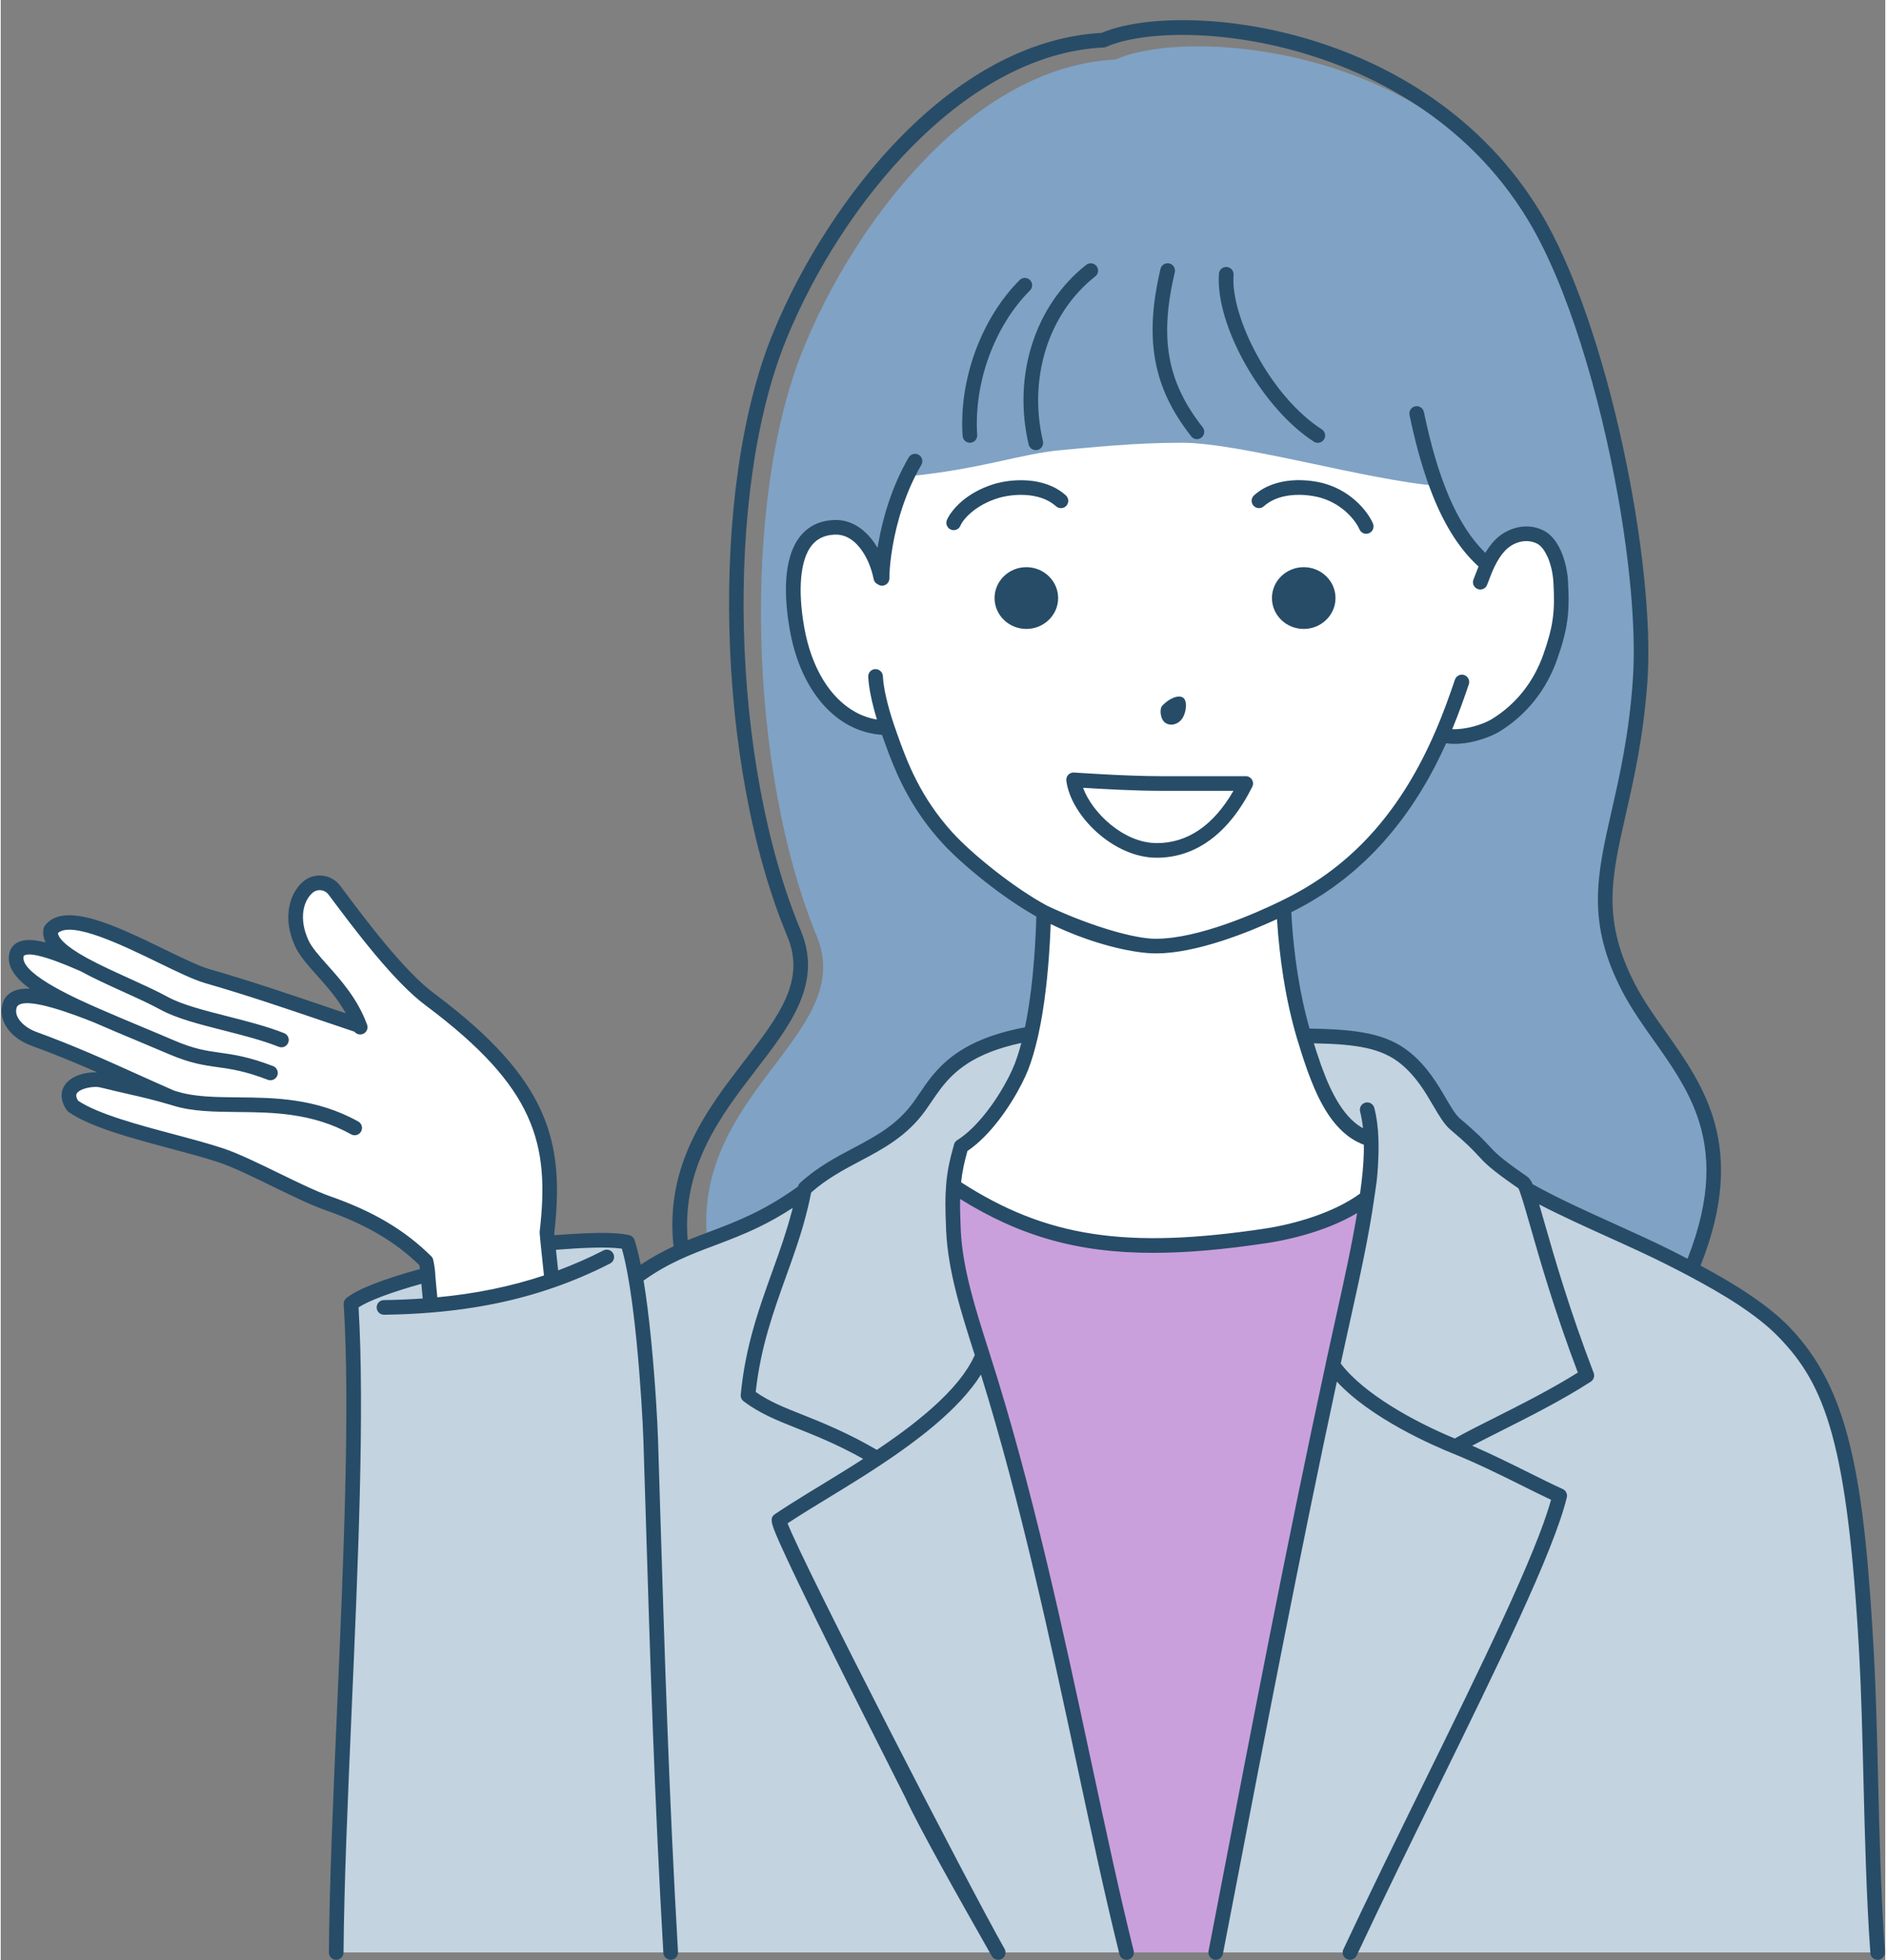 <?xml version="1.0" encoding="UTF-8" standalone="no"?><svg xmlns="http://www.w3.org/2000/svg" xmlns:xlink="http://www.w3.org/1999/xlink" fill="#000000" height="535" preserveAspectRatio="xMidYMid meet" version="1" viewBox="-0.2 -5.5 514.6 535.0" width="515" zoomAndPan="magnify"><rect x="-0.2" y="-5.5" width="514.6" height="535.0" fill="#808080" stroke="none"/><g id="change1_1"><path d="m461.61 340.96c-.05.13-.1.27-.16.4-1.72-.93-5.27-3.11-7.3-4.22-.3-.16-.6-.31-.91-.45-11.69-5.96-26.08-11.73-36.87-17.9 0-.01-.01-.01-.01-.01-.15-.09-.29-.17-.43-.25h-.01c-.22-.65-.42-1.07-.62-1.37-.34-.52-.66-.63-.94-.83-11.74-8.26-6.84-6.33-17.29-15.25-3.46-2.94-5.91-11.62-13.06-17.6-3.18-2.65-6.83-4.16-11.58-5.01-.12-.02-.24-.04-.36-.07-4.06-.68-8.9-.92-14.92-.97-.02-.06-.03-.11-.05-.17-1.48-5.1-2.61-10.41-3.4-15.48 0-.02-.02-.04-.02-.07-.41-2.59-.75-5.13-1.01-7.56-.04-.4-.09-.81-.13-1.21-.08-.8-.16-1.59-.22-2.35-.05-.39-.08-.77-.11-1.15-.18-2.25-.31-4.35-.39-6.25v-.06c1.26-.63 2.36-1.19 3.29-1.7 21.11-11.3 32.16-29.9 38.44-44.65 4.32 1.48 11.19-.69 14.01-2.41 6.93-4.26 11.89-10.69 14.58-18.46.05-.15.11-.31.16-.46 2.54-7.46 3.07-11.76 2.58-19.8-.31-4.92-2.24-10.22-5.35-11.81-3.86-1.96-8.21-.44-10.71 2.28-1.05 1.13-2.75 3-3.83 4.62-4.45-3.95-8.89-10.08-12.77-20.62-18.33-1.49-32.72-7.44-43-8.58-9.28-1.03-8.74-2.91-24.16-2.94-12.85-.02-24.22 1.27-31.88 1.96-10.89.98-21.19 5.15-40.78 7.05-4.19 8.9-11.49 22.86-11.95 28.76-2.4-6.94-4-13-7.21-15.15-9.88-6.6-11.8 15.87-9.83 27.16 2.12 12.26 7.91 20.81 15.3 24.49 1.15.58 2.34 1.03 3.56 1.36 1.6.44 3.26.67 4.95.67 2.73 7.85 6.14 18.61 15.8 29.41 5.51 6.16 16.72 15.23 25.48 20.01-.05 2.26-.17 5.89-.45 10.2-.04.52-.08 1.04-.12 1.54-.03.3-.05.6-.06.89-.1 1.17-.2 2.27-.28 3.28-.07.75-.14 1.45-.2 2.09-.02.24-.05.47-.07.7-.05.49-.09.93-.14 1.32-.47 4.16-1.12 8.46-2.01 12.49-1.5.26-2.92.56-4.25.87-17.28 4.12-20.92 12.57-25.2 18.59-8.11 11.4-19.89 12.48-30.16 21.92-.11.62-.21.25-.33.86-13.05 9.66-22.49 11.53-32.32 15.94-.09-.64-.16-1.28-.22-1.91-3.93-40.6 40.9-56.44 29.96-83.02-18.66-45.32-20.52-118.52-3.86-159.94 14-34.82 46.37-77.52 85.42-79.38 19.3-8.75 86.29-4.43 116.24 45.61 17.68 29.54 29.21 94.54 27 126-2.9 41.21-17.41 54.07-3 82 10.26 19.88 33.6 36.13 17.16 76.6z" fill="#80a2c5"/></g><g id="change2_1"><path d="m365.28 359.28c-.57 2.6-1.14 5.2-1.72 7.83h.01c-11.66 53.83-22.77 112.43-32 160.31h-24.35c-11.3-45.45-21.66-107.95-39.3-162.94-3.55-11.15-7.46-23.04-7.96-34.17-.25-5.79-.28-8.75-.02-12.1.04-.48.08-.94.13-1.39-.04.45-.08.91-.12 1.39 25.55 16.82 48.53 19.11 85.26 13.61 8.14-1.2 19.95-4.44 27.65-10.45-1.67 11.84-4.8 25.24-7.58 37.9z" fill="#c9a0dc"/></g><g id="change3_1"><path d="m91.41 527.43c.38-49.27 6.9-132 4.04-177.07 3.83-3.07 14.24-6.19 21-8 .16 2.35.56 5.84.73 8.41 10.76-.88 21.86-2.84 33.11-6.76-.37-3.48-.81-7.52-1.08-10.21 9.25-.74 17.29-1.21 21.74-.23.66 1.98 1.26 4.5 1.81 7.38.14.71.27 1.44.4 2.19.61-.45 1.21-.88 1.81-1.28 3.72-2.58 7.24-4.42 10.7-5.95 2.34-1.04 4.66-1.94 7.02-2.82 7.85-2.98 16.03-5.85 26.43-13.43.12-.62.23-.24.34-.87 10.63-9.62 22.82-10.72 31.22-22.34 4.77-6.61 8.77-16.09 30.48-19.83-.08.36-.17.71-.24 1.07-.02.06-.03.11-.04.16-.25 1.07-.53 2.12-.81 3.14-.29 1.02-.6 2-.92 2.95-.11.32-.22.63-.33.94-.12.31-.23.61-.35.91-.29.74-.65 1.56-1.07 2.44-1.84 3.85-4.83 8.77-8.39 12.92-.32.37-.63.72-.95 1.07-.21.23-.43.46-.65.69-.21.22-.42.44-.64.65-.11.11-.21.21-.32.31-.66.65-1.34 1.26-2.03 1.82-.78.64-1.57 1.21-2.37 1.71h-.01c-.35 1.22-.65 2.34-.91 3.43-.03.11-.05.22-.08.33-.25 1.08-.47 2.12-.64 3.18-.14.81-.25 1.63-.34 2.48-.05.45-.09.91-.13 1.39-.26 3.35-.23 6.31.02 12.1.5 11.13 4.41 23.02 7.96 34.17 17.64 54.99 28 117.49 39.3 162.94h-215.81zm420.91 0c-1.9-26.61-1.74-58.11-3.02-81.34-2.65-48.13-6.5-71.44-22.54-88-6.02-6.22-15.11-11.83-25.33-17.22-1.91-1.02-3.86-2.02-5.84-3.02-12.34-6.22-27.72-12.25-39.09-18.73h-.01c-.62-1.82-1.16-1.92-1.61-2.24-12.15-8.42-7.08-6.45-17.9-15.54-3.58-3-6.12-11.84-13.52-17.94-6.14-5.05-14.01-6.03-27.8-6.16.25.84.5 1.68.76 2.51.12.42.26.83.39 1.24s.26.82.39 1.23c.4 1.22.8 2.42 1.22 3.59.14.39.28.79.43 1.17.71 1.92 1.46 3.76 2.28 5.48.32.69.66 1.36 1.01 2.01s.71 1.28 1.07 1.89c.56.92 1.14 1.78 1.75 2.59.2.27.41.53.62.79.43.52.86 1 1.31 1.46.22.23.45.45.68.66.19.18.38.34.58.5.17.16.34.3.52.43.18.15.35.28.54.41h.01c.08.06.15.11.23.16.16.12.33.23.5.33.18.12.36.23.54.33.06.04.13.08.19.11.19.11.39.22.59.32.25.13.51.25.77.36.24.11.48.21.73.29.16.06.32.12.49.18.24.08.49.16.74.23h.01c.04 1.05.05 2.08.02 3.12 0 .26 0 .53-.01.79-.01.47-.03.95-.05 1.43-.05 1.27-.13 2.56-.24 3.89-.17 2.14-.42 3.59-.73 5.67-.05.31-.09.63-.14.97-1.67 11.84-4.8 25.24-7.58 37.9-.57 2.6-1.14 5.2-1.72 7.83h.01c-11.66 53.83-22.77 112.43-32 160.31h180.75z" fill="#c3d3e0"/></g><g id="change4_1"><path d="m422.93 173.77c-.2.56-.41 1.12-.63 1.67-2.89 7.17-7.8 13.11-14.46 17.14-2.92 1.75-10.03 3.97-14.5 2.46-6.5 15.03-17.94 33.98-39.79 45.5-.96.52-2.1 1.09-3.4 1.73v.06c.08 1.94.21 4.08.4 6.37.03.39.06.78.11 1.17.07.78.15 1.58.23 2.4.04.4.08.82.14 1.23.27 2.48.62 5.07 1.04 7.71 0 .03.02.05.02.07.83 5.23 2.02 10.7 3.57 15.95h-.01c.25.85.5 1.68.77 2.51.12.42.26.83.39 1.24s.26.82.39 1.23c.4 1.22.8 2.42 1.22 3.59.14.39.28.79.43 1.17.71 1.92 1.46 3.76 2.28 5.48.32.69.66 1.36 1.01 2.01s.71 1.28 1.07 1.89c.55.92 1.13 1.78 1.75 2.59.2.27.41.53.62.79.42.51.86 1 1.31 1.46.22.23.45.45.68.66.19.18.38.34.58.5.17.16.34.3.52.43.18.15.35.28.54.41h.01c.08.06.15.11.23.16.16.12.33.23.5.33.18.12.36.23.54.33.06.04.13.08.19.11.19.11.39.22.59.32.25.13.51.25.77.36.24.11.48.21.73.29.16.06.32.12.49.18.24.08.49.16.74.23.03 1.01.04 2.05.03 3.12 0 .26 0 .53-.01.79-.01.47-.03.95-.05 1.43-.15 2.95-.49 6.03-.97 9.56-.05.31-.09.63-.14.97-7.7 6.01-19.51 9.25-27.65 10.45-36.73 5.5-59.71 3.21-85.26-13.61.04-.48.08-.94.12-1.39.09-.85.2-1.67.34-2.48.17-1.06.39-2.1.64-3.18.03-.11.05-.22.08-.33.27-1.08.57-2.21.92-3.44.8-.5 1.59-1.07 2.37-1.71.69-.56 1.37-1.17 2.03-1.82.11-.1.21-.2.32-.31.22-.21.43-.43.64-.65.22-.23.44-.46.65-.69.32-.35.63-.7.95-1.07 3.56-4.15 6.55-9.07 8.39-12.92.42-.88.79-1.7 1.08-2.44.12-.3.23-.6.34-.91.12-.3.23-.62.33-.94.33-.94.64-1.93.92-2.95s.56-2.07.81-3.14c.01-.05.02-.1.04-.15.07-.37.16-.72.24-1.08.92-4.11 1.59-8.49 2.08-12.73.05-.4.09-.85.15-1.35.02-.23.05-.47.07-.71.06-.65.13-1.37.2-2.13.09-1.03.19-2.15.29-3.34.02-.3.04-.6.07-.91.04-.51.08-1.04.12-1.57.29-4.39.42-8.09.47-10.39-9.07-4.88-20.67-14.12-26.38-20.4-9.55-10.5-13.19-20.98-15.96-28.87-.13-.37-.26-.74-.39-1.1-1.07 0-2.13-.09-3.17-.26-10.26-1.67-18.76-11.33-21.48-26.77-2.03-11.5-1.79-24.89 10.18-27.67 4.79-1.11 10.71 3.67 13.19 10.74.48-6.01 2.3-15.54 6.64-24.61 20.28-1.94 30.94-6.19 42.21-7.19 7.93-.7 19.7-2.02 33-2 15.96.03 50.54 10.23 69.51 11.74 4.02 10.75 8.61 16.99 13.22 21.02 1.12-1.65 2.88-3.56 3.96-4.71 2.59-2.77 7.09-4.32 11.09-2.32 3.22 1.62 5.22 7.02 5.54 12.03.51 8.36-.06 12.75-2.84 20.65zm-273.72 160.03c-.15-1.52-.25-2.61-.26-2.94 3-26-2.5-41.5-31.7-63.37-8.76-6.39-19.84-21.3-26.33-29.99-1.72-2.32-5.06-2.72-7.25-.85-3.29 2.82-4.7 8.62-1.72 15.21 2.63 5.82 11.78 11.85 15.85 22.61-14.06-4.72-27.71-9.55-41.48-13.5-10.28-2.96-36.87-20.61-42.87-12.61-.61 3.18 3.37 6.33 8.93 9.38-8.28-3.64-17.88-7.28-18.36-2.12-.48 5.23 9.23 10.5 21.99 16.09-10.59-4.18-21.07-7.73-23.56-3.35-1.8 4.24 2.15 8.13 6.31 9.65 14.21 5.18 25.01 10.51 37.66 16.04-6.52-1.95-11.37-2.79-18.97-4.69-3.28-.82-12 1-8 7 8.38 5.83 28.5 9.5 40.5 13.5 7.75 2.58 21.29 10.3 29 13 10.46 3.66 19.27 8.3 27.01 15.97.3 1.39.44 2.64.49 3.53.16 2.35.56 5.84.73 8.41 10.76-.88 21.86-2.84 33.11-6.76-.37-3.48-.81-7.52-1.08-10.21z" fill="#ffffff"/></g><g id="change5_1"><path d="m339.76 206.36h-23c-9.81 0-23.72-.99-23.86-1-.61-.03-1.18.18-1.59.62-.41.43-.61 1.03-.53 1.62 1.19 9.46 12.81 21.02 24.67 21.02 10.74 0 19.77-6.7 26.1-19.37.31-.62.28-1.36-.09-1.95-.36-.59-1.01-.95-1.7-.95zm-24.31 18.26c-9.07 0-17.68-8.37-20.1-15.09 4.6.29 14.11.83 21.41.83h19.65c-5.49 9.47-12.53 14.27-20.97 14.27zm-19.24-157.83c.87-.68 2.13-.53 2.81.34s.53 2.13-.34 2.81c-12.75 10.02-18.36 27.67-14.29 44.97.25 1.08-.41 2.15-1.49 2.41-.15.04-.31.05-.46.05-.91 0-1.73-.62-1.95-1.54-4.42-18.81 1.74-38.05 15.71-49.03zm-33.76 46.7c-1.02-15.36 5.09-32.06 15.58-42.55.78-.78 2.05-.78 2.83 0s.78 2.05 0 2.83c-9.71 9.71-15.37 25.2-14.42 39.45.07 1.1-.76 2.05-1.86 2.13-.04 0-.09 0-.13 0-1.04 0-1.92-.81-1.99-1.87zm62.42.1c-10.45-13.3-12.88-26.54-8.38-45.69.25-1.08 1.33-1.74 2.41-1.49s1.74 1.33 1.49 2.41c-4.25 18.05-2.11 29.92 7.62 42.31.68.87.53 2.13-.34 2.81-.37.29-.8.43-1.23.43-.59 0-1.18-.26-1.57-.76zm7.58-44.38c.08-1.1 1.03-1.93 2.15-1.84 1.1.08 1.93 1.05 1.84 2.15-.88 11.45 10.07 33.15 24.09 42.17.93.6 1.2 1.83.6 2.76-.38.59-1.03.92-1.68.92-.37 0-.75-.1-1.08-.32-14.15-9.1-26.99-31.8-25.91-45.83zm-9.72 115.77c1.06.83.87 3.61-.13 5.36s-3.08 2.45-4.63 1.56c-1.56-.88-1.83-3.89-1-4.78 1.95-2.09 4.56-3.08 5.77-2.14zm-32.09-55.27c.82.74.89 2 .15 2.83-.74.82-2 .89-2.83.15-4.61-4.16-12.29-3.3-15.71-2.26-6.02 1.82-9.52 5.52-10.4 7.57-.33.75-1.06 1.21-1.84 1.21-.26 0-.53-.05-.79-.17-1.01-.44-1.48-1.62-1.04-2.63 1.09-2.52 5.04-7.42 12.92-9.81 4.47-1.35 13.63-2.22 19.55 3.12zm83.86 7.69c.44 1.01-.03 2.19-1.04 2.63-.26.11-.53.17-.79.17-.77 0-1.51-.45-1.84-1.21-.93-2.16-4.31-6.72-10.4-8.57-3.42-1.03-11.1-1.9-15.71 2.26-.82.74-2.08.67-2.83-.15-.74-.82-.67-2.09.15-2.83 5.93-5.34 15.08-4.47 19.55-3.12 7.49 2.27 11.64 7.86 12.92 10.81zm-85.96 20.34c0 4.65-3.9 8.43-8.68 8.43s-8.68-3.78-8.68-8.43 3.9-8.43 8.68-8.43 8.68 3.78 8.68 8.43zm75.74 0c0 4.65-3.9 8.43-8.68 8.43s-8.68-3.78-8.68-8.43 3.9-8.43 8.68-8.43 8.68 3.78 8.68 8.43zm148.15 321.8c-.3-12.11-.58-23.54-1.13-33.56-2.64-47.97-6.61-72.25-23.1-89.28-6.08-6.27-15.15-11.88-24.24-16.76 12.82-32.25.99-48.97-9.49-63.74-3.06-4.31-5.96-8.39-8.25-12.77-9.26-17.67-6.64-29.18-2.68-46.61 2.26-9.94 4.83-21.2 5.91-36.32 2.3-32.23-10.76-97.71-29.29-128.18-31.59-51.97-98.69-57.84-119.75-48.84-18.66 1-37.64 10.82-54.9 28.44-14.15 14.43-26.87 34-34.91 53.68-17.36 42.5-15.52 117.84 4.01 164.53 5.05 12.1-2.35 21.72-11.73 33.91-10.23 13.29-21.78 28.33-19.36 50.65-2.9 1.35-5.86 2.94-8.96 5.01-.55-2.71-1.12-4.97-1.71-6.76-.22-.67-.78-1.17-1.47-1.32-4.14-.92-10.9-.69-20.37.03-.03-.37-.05-.6-.05-.72 2.84-24.86-1.45-41.78-32.53-65.06-8.4-6.12-19.19-20.57-25.64-29.21l-.26-.35c-1.16-1.56-2.93-2.58-4.86-2.8-1.92-.22-3.84.38-5.3 1.62-3.65 3.13-5.76 9.77-2.24 17.55 1.19 2.64 3.4 5.12 5.96 7.99 2.69 3.01 5.66 6.33 7.93 10.41-1.52-.51-3.04-1.03-4.55-1.54-11.18-3.79-21.73-7.37-32.6-10.49-2.93-.85-7.54-3.09-12.43-5.46-12.85-6.25-27.41-13.34-32.59-6.43-.18.24-.31.53-.36.82-.26 1.34-.01 2.59.59 3.77-3.41-.88-6.07-.97-7.87.09-.89.52-1.99 1.57-2.18 3.6-.29 3.14 1.77 6.02 5.7 8.91-3.24-.12-5.71.71-7.02 3.02-.04.07-.07.14-.1.21-.82 1.93-.81 3.98.04 5.92 1.18 2.73 3.96 5.12 7.43 6.39 6.59 2.4 12.4 4.82 18.07 7.3-2.86-.11-6.93.74-8.8 3.4-.8 1.13-1.8 3.53.44 6.88.13.21.31.39.52.53 5.98 4.16 17.04 7.11 27.74 9.97 4.87 1.3 9.48 2.52 13.27 3.79 3.87 1.29 9.41 3.98 14.76 6.59 5.33 2.6 10.36 5.05 14.21 6.4 11.11 3.89 19.11 8.55 25.83 15.08.07.38.13.72.17 1.05-10.32 2.84-17.08 5.5-20.09 7.92-.51.41-.79 1.04-.75 1.69 1.78 27.97-.05 70.02-1.82 110.68-1.07 24.5-2.08 47.64-2.22 66.24-.01 1.11.88 2.01 1.98 2.02h.02c1.1 0 1.99-.89 2-1.98v-.02c.14-18.54 1.15-41.64 2.21-66.09 1.76-40.24 3.57-81.82 1.89-110 2.89-1.86 8.86-4.1 17.15-6.42 0 .07.01.14.02.21.04.44.08.9.12 1.36.08.81.16 1.64.23 2.43-3.42.24-6.91.39-10.61.44-1.1.02-1.99.92-1.97 2.03.02 1.09.91 1.97 2 1.97h.03c4.51-.06 8.72-.26 12.86-.6 6.11-.5 11.92-1.31 17.49-2.45 5.58-1.13 10.92-2.6 16.11-4.41h.01c5.19-1.81 10.32-4 15.25-6.53.99-.5 1.37-1.71.87-2.69-.5-.99-1.71-1.38-2.69-.87-4.01 2.06-8.17 3.87-12.37 5.44l-.05-.45c-.07-.6-.13-1.2-.19-1.8-.02-.15-.04-.3-.05-.46-.02-.16-.04-.32-.05-.48-.09-.85-.18-1.66-.26-2.43 6.73-.51 13.77-.91 17.99-.31.54 1.85 1.07 4.19 1.57 6.96.14.71.27 1.46.39 2.23.13.72.24 1.46.36 2.24.6 3.95 1.17 8.54 1.68 13.7 1.12 11.28 1.74 22.48 1.89 27.25l.48 15.41c1.35 44.03 2.52 82.06 4.96 124.32.01.04.01.08.01.12.07 1.06.95 1.88 2 1.88h.12c1.06-.07 1.87-.94 1.88-2v-.12c-2.45-42.24-3.62-80.28-4.98-124.32l-.47-15.41c-.15-4.83-.78-16.15-1.91-27.53-.62-6.22-1.3-11.57-2.04-16.02 6.82-4.85 12.93-7.15 19.36-9.57 3.87-1.46 7.81-2.94 12.07-5.01h.01c2.92-1.41 5.98-3.11 9.28-5.25-.03.11-.05.23-.08.34-.05.2-.1.39-.15.59-.29 1.1-.6 2.18-.91 3.26-.08.26-.16.52-.23.78-.36 1.17-.72 2.33-1.1 3.48-.05.17-.11.34-.16.51-.44 1.3-.89 2.6-1.34 3.9-.1.27-.19.53-.28.79-.45 1.26-.9 2.52-1.36 3.8-3.6 10.01-7.33 20.36-8.58 33.53-.07.69.22 1.36.77 1.78 4.39 3.35 9.14 5.23 14.64 7.42.62.24 1.24.49 1.87.74.04.02.07.03.11.05.61.24 1.23.49 1.86.75.07.03.15.07.23.1.62.25 1.26.52 1.9.79.08.04.15.07.23.1.67.28 1.34.58 2.03.89.03.01.05.02.07.03.7.31 1.42.64 2.15.98.04.02.07.04.11.06.71.33 1.43.68 2.17 1.04.1.05.2.1.31.16.72.36 1.46.73 2.21 1.13.11.06.23.12.35.18.76.41 1.55.83 2.35 1.28.02.02.05.03.07.04-.12.08-.24.17-.37.25-1.7 1.1-3.41 2.17-5.12 3.23-.42.26-.84.52-1.27.78-1.63 1.01-3.26 2.01-4.87 2.99-1.13.68-2.23 1.36-3.32 2.02-3.25 2-6.33 3.92-9.1 5.79-.02.01-.03.02-.04.03-1.64 1.14-1.15 2.57 2.51 10.53 2.01 4.38 4.99 10.6 8.86 18.48 6.99 14.22 15.27 30.6 20.22 40.39 2.17 4.3 3.89 7.69 4.06 8.06 3.44 7.6 14.63 27.46 23 42.18.2.33.38.66.57.99.09.15.19.28.3.39.03.04.07.07.1.1.09.08.18.15.28.21.04.02.08.05.12.07.13.07.28.13.42.17h.05c.13.04.27.05.42.06h.05s.06 0 .08 0c.12 0 .23-.02.34-.04.04-.01.09-.02.13-.03.15-.04.3-.1.44-.18.65-.36 1.01-1.04 1.01-1.74 0-.34-.08-.68-.26-.99-9.75-17.13-54.81-104.61-59.25-116.15.05-.03.11-.07.16-.1.78-.52 1.59-1.04 2.41-1.56.26-.17.53-.33.79-.5.63-.4 1.27-.8 1.93-1.21 1.86-1.16 3.81-2.34 5.8-3.56 1.18-.72 2.38-1.45 3.58-2.18 3.61-2.22 7.28-4.5 10.9-6.92.52-.34 1.05-.7 1.58-1.06.08-.05.16-.1.23-.15.52-.35 1.04-.71 1.57-1.08.09-.06.19-.13.28-.19.54-.38 1.08-.75 1.62-1.14.08-.05.15-.1.22-.15.55-.4 1.11-.8 1.67-1.21.03 0 .05-.03.07-.04.56-.41 1.13-.83 1.69-1.26.09-.07.19-.14.28-.21.55-.41 1.09-.83 1.63-1.25.11-.08.21-.16.32-.24.55-.43 1.1-.87 1.64-1.31.08-.06.15-.12.22-.18.54-.44 1.08-.88 1.61-1.33.04-.04.09-.08.14-.12.54-.46 1.07-.93 1.6-1.4.1-.08.2-.17.3-.26.52-.46 1.02-.93 1.52-1.4.1-.09.2-.18.3-.28.51-.48 1.01-.96 1.5-1.45.06-.06.12-.12.17-.18.48-.48.94-.96 1.4-1.45l.17-.17c.46-.5.91-1.01 1.35-1.52.09-.1.17-.2.26-.3.43-.5.84-1 1.24-1.51.08-.1.16-.19.23-.29.41-.53.81-1.05 1.18-1.58.04-.05.07-.1.11-.15.36-.52.7-1.04 1.03-1.56.03-.05.07-.1.1-.15 10.88 34.95 19.04 73.03 26.27 106.8 3.92 18.29 7.61 35.57 11.43 50.94.04.17.08.33.12.49.22.91 1.04 1.52 1.94 1.51.16 0 .32 0 .48-.05.91-.23 1.52-1.05 1.52-1.95 0-.16-.02-.32-.06-.48-3.84-15.44-7.57-32.85-11.52-51.29-7.57-35.35-16.14-75.41-27.82-111.78l-.41-1.3c-3.43-10.77-6.99-21.91-7.46-32.35-.16-3.83-.22-6.34-.18-8.47 16.25 10.09 32 14.71 52.7 14.71 9.2 0 19.38-.91 31.03-2.66 3.7-.54 15.32-2.62 24.68-8.2-1.46 8.86-3.57 18.43-5.64 27.73-.41 1.85-.81 3.69-1.21 5.51l-1.72 7.83s-.01.07-.01.1c-10.37 47.88-20.2 98.96-28.86 144.03l-3.13 16.25c-.02.13-.04.24-.04.37 0 .94.67 1.78 1.63 1.97.12.02.25.03.38.03.94 0 1.77-.66 1.96-1.62l.07-.38 3.06-15.87c8.42-43.8 17.94-93.27 27.98-139.95 9.29 10.06 26.22 17.43 31.62 19.6 6.72 2.71 13.25 5.96 19.01 8.82 2.76 1.38 5.4 2.69 7.86 3.84-4.14 14.98-19.01 45.28-34.73 77.28-7.39 15.05-15.02 30.6-21.98 45.43-.13.27-.19.56-.19.85 0 .75.42 1.47 1.15 1.81.27.13.56.19.85.19.75 0 1.47-.42 1.81-1.15.13-.28.26-.56.4-.85 6.83-14.54 14.31-29.78 21.55-44.51 16.39-33.39 31.87-64.92 35.44-79.69.23-.93-.24-1.89-1.11-2.29-2.83-1.29-5.96-2.84-9.27-4.49-4.74-2.36-9.99-4.97-15.47-7.35.14-.07.29-.15.44-.22.35-.19.7-.37 1.07-.56.23-.12.47-.25.71-.37.34-.17.68-.35 1.03-.53.24-.12.47-.24.71-.36.4-.2.8-.4 1.21-.61.22-.11.43-.22.65-.33.6-.3 1.2-.6 1.82-.92 7.58-3.81 17.01-8.55 24.76-13.57.79-.52 1.12-1.51.78-2.4-6.63-17.28-10.74-31.59-13.45-41.06-.36-1.26-.7-2.44-1.02-3.54-.04-.13-.08-.27-.12-.4-.07-.25-.14-.5-.21-.74-.03-.08-.05-.17-.08-.25 5.83 3.03 12.35 5.98 18.7 8.86 5.45 2.46 11.09 5.01 16.1 7.54 1.94.98 3.92 1.99 5.91 3.04.02.01.04.03.06.04 4.63 2.45 9.29 5.08 13.55 7.88 4.25 2.8 8.1 5.77 11.11 8.88 12.62 13.03 18.79 28.64 21.98 86.72.55 9.96.83 21.36 1.13 33.44.4 16.03.81 32.62 1.89 47.79v.14c.07 1.11 1.04 1.93 2.13 1.86 1.1-.08 1.93-1.04 1.86-2.14-1.08-15.13-1.49-31.71-1.89-47.75zm-393.41-130.94c-.07-.81-.16-1.66-.24-2.49-.09-1.05-.19-2.09-.27-3.01-.02-.3-.04-.58-.06-.85-.04-.7-.16-2.12-.54-3.84-.08-.38-.27-.73-.54-1-7.26-7.19-15.82-12.26-27.76-16.44-3.62-1.27-8.78-3.78-13.77-6.21-5.48-2.67-11.14-5.43-15.26-6.8-3.9-1.3-8.56-2.54-13.5-3.86-9.69-2.58-20.64-5.5-26.16-9.16-.8-1.34-.43-1.87-.3-2.05.98-1.39 4.67-2.01 6.34-1.59 2.85.71 5.27 1.27 7.61 1.8 3.89.89 7.25 1.66 11.28 2.87h.04c.32.1.63.19.97.3 5.3 1.63 11.25 1.69 17.56 1.75 9.58.09 20.45.19 31.06 6.09.31.17.64.25.97.25.7 0 1.38-.37 1.75-1.03.54-.96.19-2.18-.78-2.72-11.5-6.39-22.9-6.5-32.96-6.59-6.01-.06-11.68-.11-16.41-1.57-.31-.1-.62-.19-.93-.28-3.41-1.49-6.69-2.97-9.94-4.43-8.92-4.02-17.34-7.82-27.73-11.61-2.38-.87-4.4-2.53-5.13-4.22-.39-.9-.42-1.77-.08-2.65 2.11-3.16 16.33 2.45 21.04 4.31.02.01.03.01.04.02 3.65 1.6 7.46 3.19 11.5 4.88 2.92 1.22 5.89 2.47 8.84 3.73 5.93 2.54 9.58 3.05 13.44 3.59 3.63.51 7.39 1.03 13.63 3.44.24.09.48.13.72.13.8 0 1.56-.49 1.87-1.28.39-1.03-.12-2.19-1.15-2.59-6.68-2.56-10.84-3.15-14.51-3.66-3.75-.53-6.98-.98-12.42-3.31-2.96-1.27-5.94-2.51-8.88-3.74-4.04-1.69-7.86-3.29-11.5-4.88-.01-.01-.03-.02-.05-.02-5.73-2.51-20.81-9.12-20.81-13.88 0-.07 0-.13.01-.2.04-.4.15-.47.23-.51 1.09-.65 4.62-.43 15.27 4.25 3.57 1.95 7.73 3.84 11.75 5.67 3.79 1.72 7.37 3.34 10.23 4.91 4.35 2.37 10.64 3.97 17.3 5.66 5.18 1.32 10.54 2.69 14.92 4.44.24.09.49.14.74.14.79 0 1.54-.48 1.86-1.26.41-1.02-.09-2.19-1.12-2.6-4.62-1.84-10.11-3.24-15.42-4.59-6.4-1.63-12.45-3.17-16.36-5.3-2.99-1.64-6.64-3.29-10.5-5.05-3.99-1.81-8.11-3.68-11.56-5.57-6.39-3.51-7.81-5.67-7.94-6.81 3.81-3.41 17.88 3.43 27.29 8 5.26 2.56 9.81 4.77 13.08 5.71 10.78 3.09 21.28 6.66 32.41 10.44 2.72.92 5.46 1.85 8.2 2.77.38.48.96.76 1.57.76.24 0 .48-.04.72-.13 1.03-.4 1.54-1.55 1.15-2.59l-.15-.37c-2.55-6.76-7.01-11.75-10.59-15.77-2.35-2.62-4.37-4.89-5.31-6.96-2.66-5.9-1.32-10.71 1.2-12.87.62-.53 1.43-.78 2.25-.68.85.09 1.59.52 2.1 1.21l.27.36c6.58 8.81 17.6 23.57 26.46 30.03 29.75 22.29 33.68 37.6 30.91 61.54-.01.1-.01.19-.01.29.01.26.05.82.27 3.08.2 1.94.48 4.59.76 7.23l.15 1.4c-9.05 3.02-18.61 4.98-29.11 5.97zm141.96-42.89c-.31.2-.56.48-.73.8-.05.11-.1.23-.13.35-1.11 3.91-1.86 7.14-2.17 11.2-.26 3.29-.26 6.17.01 12.35.49 10.97 4.12 22.37 7.64 33.39l.18.55c-.11.25-.23.49-.35.74-.14.29-.28.58-.43.87-.19.35-.4.7-.6 1.05-.17.28-.33.56-.51.84-.23.36-.47.72-.72 1.07-.19.27-.36.54-.56.81-.27.37-.56.74-.85 1.12-.2.24-.38.48-.58.73-.33.41-.69.82-1.05 1.23-.17.2-.34.4-.51.59-1.09 1.21-2.26 2.4-3.48 3.56-.18.18-.38.35-.56.52-.43.4-.87.81-1.32 1.21-.24.21-.49.43-.73.64-.4.35-.8.7-1.2 1.04-.27.23-.55.45-.82.68-.39.32-.78.64-1.17.96-.28.23-.57.45-.85.68-.39.3-.77.61-1.16.91-.3.22-.59.45-.88.67-.38.29-.76.57-1.14.86-.3.22-.6.44-.9.66-.38.27-.75.54-1.12.81-.3.22-.6.43-.9.64-.36.26-.73.52-1.08.77-.31.21-.61.42-.91.63-.34.23-.69.47-1.03.7-.31.21-.61.42-.92.63-.13.09-.26.18-.4.27-.38-.23-.74-.42-1.12-.63-.49-.28-.98-.56-1.46-.82-.53-.3-1.05-.57-1.57-.85-.47-.25-.94-.5-1.4-.74-.5-.25-.99-.5-1.48-.74-.44-.22-.89-.45-1.33-.66-.48-.23-.94-.44-1.4-.66-.43-.2-.86-.41-1.27-.59-.45-.21-.89-.4-1.33-.59-.4-.18-.8-.37-1.2-.53-.42-.19-.83-.36-1.25-.54-.38-.16-.77-.32-1.14-.47-.41-.18-.81-.34-1.21-.5-.35-.14-.7-.29-1.04-.42-.72-.29-1.41-.57-2.09-.84-5.04-2-9.09-3.61-12.8-6.23 1.32-12.14 4.84-21.94 8.25-31.42.97-2.7 1.96-5.43 2.89-8.23.15-.46.3-.92.45-1.38.15-.48.31-.95.46-1.42.2-.63.39-1.27.58-1.91.09-.32.19-.63.29-.95.19-.66.37-1.33.55-2 .08-.31.17-.62.25-.93.16-.6.31-1.22.46-1.83.09-.39.19-.77.28-1.17.07-.31.14-.62.2-.93.04-.17.07-.34.11-.51.11-.52.23-1.03.33-1.56.05-.09.1-.18.14-.28 4.25-3.73 8.82-6.15 13.25-8.5 6.28-3.32 12.77-6.75 17.85-13.79.54-.75 1.08-1.54 1.63-2.36 3.2-4.73 6.72-9.93 16.01-13.58.01-.01.03-.01.04-.02 2.42-.94 5.22-1.79 8.51-2.49-.15.55-.29 1.1-.45 1.63-.06.22-.13.43-.19.64-.13.42-.25.82-.38 1.21-.09.27-.18.54-.27.8-.12.35-.25.69-.37 1.02-.07.2-.15.4-.22.59-.44 1.11-1.02 2.37-1.71 3.72-.01.01-.02.03-.03.05-1.53 2.95-3.62 6.31-6.01 9.35-2.4 3.05-5.11 5.8-7.88 7.53zm83.93 24.15c-37.75 5.65-59.61 2.35-82.87-12.66.08-.7.17-1.39.27-2.06.01-.05.02-.11.03-.16.1-.65.22-1.29.35-1.93.01-.07.03-.13.04-.2.13-.64.28-1.29.45-1.95l.03-.12c.17-.68.35-1.38.56-2.11 6.27-4.23 11.71-12.25 14.79-18.28.01-.03.03-.06.04-.08t.01-.02c.71-1.39 1.29-2.67 1.73-3.77.97-2.49 1.83-5.4 2.57-8.61.06-.23.11-.46.16-.69.02-.06.03-.11.04-.17.85-3.8 1.56-8.15 2.11-12.93.09-.76.17-1.51.25-2.25.01-.18.03-.35.05-.52.07-.72.14-1.43.2-2.12.01-.14.02-.27.04-.4.05-.61.1-1.21.15-1.8.01-.16.02-.32.04-.48.05-.66.09-1.31.14-1.94 0-.17.02-.34.03-.51.04-.54.07-1.06.1-1.58.01-.13.02-.26.03-.38.03-.58.06-1.14.09-1.69 0-.19.02-.38.03-.58.02-.44.04-.88.06-1.3.01-.24.02-.46.03-.69.02-.32.03-.64.04-.95 0-.07.01-.15.01-.22.63.31 1.26.61 1.89.9 9.73 4.46 19.47 6.77 25.43 7.08.49.03.96.04 1.41.04.64 0 1.29-.02 1.94-.06.09 0 .18-.01.27-.01.63-.04 1.26-.1 1.9-.17.12 0 .23-.02.35-.04.64-.07 1.28-.16 1.93-.26.1-.02.21-.03.31-.05.67-.11 1.35-.23 2.03-.36.03-.01.07-.02.1-.03.68-.13 1.35-.28 2.03-.44.08-.01.16-.03.24-.05.67-.16 1.34-.33 2.01-.5.11-.03.22-.06.34-.1.66-.17 1.31-.36 1.97-.55.11-.03.22-.06.33-.1.67-.19 1.33-.4 1.99-.61.06-.02.11-.04.16-.05.66-.22 1.32-.44 1.97-.66.05-.02.11-.03.16-.05.65-.23 1.3-.46 1.93-.69.1-.03.19-.07.28-.1.63-.23 1.24-.46 1.84-.69.09-.03.18-.07.27-.1.61-.24 1.22-.48 1.81-.71.04-.02.08-.04.12-.05 1.24-.5 2.42-1 3.53-1.48.04-.02.07-.03.11-.05.54-.24 1.06-.47 1.57-.69.03-.02.07-.03.11-.05.51-.23 1-.45 1.46-.67 0 .15.02.31.03.46.08 1.11.16 2.24.26 3.39v.17c.1 1.19.23 2.39.36 3.59.02.25.05.49.08.73.13 1.17.27 2.34.42 3.51.03.23.07.47.1.7.17 1.22.34 2.43.53 3.62 0 .05.02.11.04.17.88 5.56 2.09 10.96 3.59 16.06.01.01.01.02.01.03.05.17.1.33.15.5.81 2.68 1.66 5.36 2.58 7.95.02.07.05.16.08.23l.05.15c.07.18.13.37.2.55.06.18.13.36.2.54.23.6.45 1.18.67 1.73 0 .02.01.04.02.05.54 1.39 1.09 2.66 1.64 3.81 1.47 3.11 3.01 5.63 4.72 7.71.47.56.93 1.08 1.41 1.56.25.27.51.52.75.74.21.19.42.38.64.55l.06.06c.07.05.13.1.19.15.12.1.23.2.35.29.21.17.42.33.57.44.11.08.2.14.31.21.05.04.1.07.16.1.06.05.12.09.18.13.08.05.15.1.23.14.19.13.38.25.57.36.09.05.18.1.27.15.11.06.22.12.34.18.09.05.17.1.26.14t.02 0c.29.16.6.3.85.41.19.08.38.15.57.22.09.04.17.09.26.12.01.58.01 1.17 0 1.78-.07 3.66-.46 7.37-1.04 11.54-7.14 5.26-18.07 8.39-26.08 9.57zm85.54 39.28c-7.3 4.59-15.97 8.95-23.01 12.49-1.16.58-2.26 1.14-3.33 1.68-.06.03-.12.06-.18.09-.45.23-.89.45-1.33.67-.11.06-.22.12-.33.18-.37.18-.73.37-1.08.55-.15.08-.3.15-.44.23-.31.16-.61.32-.9.47-.16.09-.32.17-.48.26-.26.14-.52.27-.77.41-.16.09-.33.18-.49.27-.23.12-.44.24-.66.36-.16.1-.33.19-.49.28-.03.02-.07.04-.1.06-11.31-4.67-25.01-12.33-31.15-20.48l1.52-6.95c.4-1.82.81-3.66 1.22-5.5 2.43-10.98 4.95-22.34 6.39-32.55.1-.73.2-1.38.29-1.98.24-1.58.44-2.94.59-4.78.16-1.84.25-3.61.29-5.29.04-1.38.04-2.75-.01-4.13 0-.01.01-.02.01-.03-.11-3.21-.49-6.09-1.14-8.56-.28-1.07-1.37-1.71-2.44-1.43-1.07.29-1.71 1.38-1.43 2.45.36 1.36.61 2.89.79 4.54-.14-.07-.27-.14-.4-.22-.01-.01-.02-.01-.03-.02-2.68-1.62-4.89-4.24-6.76-7.46-.05-.09-.1-.18-.15-.26-.26-.45-.51-.91-.75-1.38-.23-.43-.45-.87-.67-1.33-.12-.25-.24-.5-.36-.76-.02-.05-.05-.11-.07-.17-.13-.27-.25-.55-.38-.83-.06-.15-.12-.3-.19-.44-.08-.19-.16-.38-.24-.57-.35-.86-.71-1.78-1.08-2.78-.12-.31-.24-.63-.35-.95l-.06-.16c-.41-1.15-.81-2.33-1.19-3.51l-.4-1.25c-.1-.31-.2-.63-.3-.95-.02-.05-.03-.1-.05-.14 11.75.23 18.52 1.3 23.83 5.66 4.1 3.39 6.6 7.64 8.8 11.4 1.6 2.73 2.98 5.08 4.7 6.53 4.52 3.8 6.21 5.62 7.56 7.09 1.94 2.09 3.34 3.61 10.47 8.55.1.07.2.13.3.19.04.03.08.05.13.09 0 0 .18.18.45.97.01.05.03.1.05.14.04.13.09.27.14.4.04.13.09.26.13.4.06.18.12.37.18.56.04.12.08.25.13.38.06.22.14.46.21.69.04.12.07.23.11.35.08.28.17.58.27.89.02.08.04.15.07.23.1.35.21.72.32 1.09.01.05.02.09.04.15.38 1.28.78 2.7 1.23 4.24 2.65 9.26 6.62 23.11 12.97 39.87zm29.95-31.08c-.09-.05-.19-.1-.28-.14-1.22-.64-2.43-1.26-3.63-1.86-5.08-2.56-10.76-5.13-16.25-7.61-7.68-3.47-15.61-7.06-22.14-10.73-.56-1.33-1.18-1.93-1.96-2.42l-.12-.07c-6.79-4.71-8-6.02-9.83-8-1.43-1.55-3.21-3.47-7.93-7.43-1.19-1.01-2.41-3.09-3.82-5.49-2.25-3.85-5.06-8.63-9.71-12.46-6.35-5.23-14.35-6.4-27.55-6.6-1.27-4.52-2.35-9.41-3.12-14.28 0-.05-.02-.11-.03-.17-.22-1.36-.42-2.73-.6-4.12-.02-.11-.03-.22-.05-.33-.17-1.32-.32-2.65-.47-3.97-.01-.17-.03-.35-.05-.52-.14-1.29-.25-2.56-.35-3.83-.02-.2-.04-.4-.05-.6-.1-1.24-.18-2.47-.24-3.67-.01-.1-.01-.18-.01-.28.02-.01.05-.02.07-.03.3-.15.6-.3.88-.45.11-.06.22-.11.33-.17.34-.17.68-.35.99-.52 1.09-.57 2.17-1.17 3.23-1.8.38-.22.74-.46 1.12-.69.67-.41 1.35-.82 2.02-1.25.43-.29.85-.59 1.28-.88.59-.4 1.19-.79 1.76-1.21.45-.32.89-.66 1.33-1 .54-.4 1.09-.81 1.63-1.23.45-.36.88-.73 1.32-1.09.52-.43 1.03-.84 1.54-1.28.44-.38.87-.79 1.3-1.18.49-.44.99-.88 1.47-1.34.43-.41.85-.83 1.27-1.25.47-.46.94-.92 1.4-1.4.42-.44.82-.89 1.24-1.34.44-.48.89-.96 1.33-1.45.41-.46.8-.94 1.2-1.41.43-.51.86-1.01 1.28-1.53.39-.48.78-.98 1.16-1.48.41-.53.82-1.05 1.23-1.59.37-.51.74-1.03 1.11-1.55.39-.55.79-1.1 1.17-1.66.36-.53.72-1.08 1.07-1.62.38-.57.75-1.14 1.12-1.73.35-.55.69-1.12 1.03-1.69.36-.59.71-1.19 1.06-1.79.33-.58.66-1.17.98-1.76.34-.62.68-1.24 1.01-1.86.32-.61.63-1.22.94-1.83.32-.64.64-1.28.95-1.93.31-.63.6-1.26.89-1.9.19-.41.39-.8.57-1.22 5.16.81 11.68-1.46 14.38-3.08 7.45-4.51 12.97-11.37 15.94-19.85 2.85-8.1 3.48-12.7 2.95-21.44-.34-5.34-2.53-11.64-6.64-13.69-5.09-2.55-10.54-.37-13.44 2.74-.92.97-1.73 2.09-2.49 3.36-7.51-7.35-12.87-19.66-16.78-38.46-.23-1.08-1.28-1.77-2.37-1.55-1.08.23-1.77 1.29-1.55 2.37 1.51 7.26 3.25 13.6 5.25 19.12.39 1.07.79 2.11 1.19 3.11 3.34 8.26 7.36 14.46 12.2 18.94t.02.02c.06.06.13.12.19.18h-.01c-.39.97-.77 1.92-1.12 2.86l-.26.69c-.4 1.03.12 2.19 1.15 2.58.24.09.48.13.72.13.8 0 1.56-.49 1.86-1.29l.27-.69c.53-1.4 1.08-2.85 1.71-4.17 0 0 .01-.01.01-.02.87-1.82 1.82-3.28 2.93-4.45.17-.18.35-.36.54-.52.01 0 .02-.02.02-.02 2-1.75 5.21-2.83 8.17-1.36 1.01.52 1.97 1.72 2.72 3.35 0 0 .02.02.02.03s.02.01.02.02c.89 1.92 1.51 4.39 1.68 6.97.5 8.19-.06 12.28-2.73 19.86-2.67 7.6-7.59 13.74-14.23 17.76-2.36 1.41-7.09 2.83-10.66 2.65 1.84-4.45 3.25-8.47 4.53-12.23.36-1.05-.2-2.18-1.24-2.54-1.05-.36-2.18.2-2.54 1.24-1.48 4.33-3.11 9-5.39 14.24t-.01.02c-9.06 20.94-21.78 35.5-38.91 44.54-.98.53-2.18 1.12-3.33 1.69-3.17 1.54-8.74 4.11-14.99 6.28-6.25 2.18-13.18 3.97-19.03 3.97-.36 0-.75 0-1.15-.03-6.58-.41-18.06-4.03-28.58-8.99-4.57-2.47-9.65-5.96-14.23-9.56t-.02-.01s-.05-.04-.07-.06c-4.69-3.68-8.87-7.45-11.49-10.33-8.83-9.73-12.4-19.26-15.16-27.06-.11-.32-.22-.64-.33-.96l-.43-1.22s0-.02-.01-.03c-1.82-5.34-2.94-10.24-3.09-13.45-.06-1.1-.99-1.92-2.1-1.9-1.1.05-1.95.98-1.9 2.09.14 3 .98 7.08 2.38 11.67-2.09-.34-4.09-1.04-5.96-2.08 0 0 0 0 0-.01-6.83-3.79-11.94-12.03-13.89-23.05-1.83-10.34-1.08-18.5 2.04-22.39 1.5-1.86 3.54-2.82 6.25-2.94 1.67-.07 3.1.42 4.32 1.2 2.74 1.77 4.38 5.04 5.1 6.79.01.03.02.07.03.1.53 1.3.94 2.66 1.21 4.05.13.67.58 1.19 1.16 1.44.33.23.72.36 1.14.36 1.1 0 2-.9 2-2 0-1.54.14-3.69.5-6.27.8-5.94 2.73-14.06 6.63-21.78.5-.99 1.03-1.97 1.6-2.94.55-.96.23-2.18-.72-2.74-.96-.55-2.18-.23-2.74.72-4.6 7.89-7.07 16.55-8.28 23.36-.08.46-.15.9-.22 1.34-.48-.84-1.01-1.61-1.57-2.32h-.01c-2.66-3.41-6.11-5.31-9.86-5.31-.15 0-.31 0-.46.01-3.87.16-6.97 1.65-9.2 4.42-5 6.23-4.32 17.35-2.86 25.59 2.95 16.76 12.76 27.82 25.18 28.63 2.25 6.4 5.17 14.7 11.4 23.33t.02.02c1.44 1.99 3.06 4.01 4.89 6.02.34.37.7.76 1.08 1.16l.43.43c.26.26.51.52.79.79.18.18.37.36.56.54.25.25.5.49.76.74.21.2.43.4.64.59.27.25.52.49.79.73.23.21.47.42.7.62.27.25.55.49.83.74.24.21.49.43.74.64.29.25.57.49.87.74.25.22.51.43.77.65.3.25.6.5.91.75.26.21.53.43.8.65.31.25.62.49.93.74.28.22.56.44.83.65.32.25.64.5.96.74.28.22.57.43.85.64.33.25.65.49.98.74.29.2.57.41.86.62.33.24.66.48 1 .72.28.2.57.4.86.6.34.24.68.47 1.02.7.28.2.57.39.85.58.34.23.68.45 1.02.68.29.18.58.37.86.55.34.22.68.43 1.02.64.28.18.56.35.85.52.34.21.67.41 1.01.6.28.17.56.33.83.49.14.08.28.16.42.24 0 .25-.01.52-.02.79v.08c-.01.24-.02.5-.03.76 0 .09-.01.18-.01.27-.01.22-.02.45-.02.68-.01.13-.02.27-.02.4-.01.2-.02.41-.03.62s-.02.43-.03.64c0 .16-.01.31-.02.47-.02.37-.04.76-.06 1.15 0 .12 0 .25-.02.36 0 .29-.03.57-.05.87-.01.16-.02.33-.03.5-.01.26-.03.51-.04.77-.02.19-.03.38-.04.57-.02.25-.03.49-.05.74-.02.21-.03.43-.05.65-.02.23-.03.46-.05.69s-.04.47-.05.71c-.02.22-.04.44-.06.67-.02.25-.04.5-.06.76-.02.2-.04.42-.06.63-.02.27-.04.55-.07.83-.02.18-.03.37-.05.56-.03.3-.06.61-.09.92 0 .14-.03.28-.04.43-.09.82-.18 1.65-.27 2.49-.48 4.12-1.08 7.87-1.78 11.23-19.02 3.59-24.46 11.63-28.85 18.12-.53.78-1.04 1.54-1.56 2.26-4.54 6.28-10.34 9.35-16.48 12.6-4.79 2.53-9.74 5.15-14.46 9.43-.27.24-.48.58-.58.93-.03.04-.04.09-.07.14-9.37 6.75-16.9 9.59-24.18 12.34-.25.09-.5.19-.75.28-1.73.66-3.45 1.31-5.17 2.01-1.66-20.07 9.12-34.1 18.68-46.53 9.36-12.16 18.2-23.65 12.24-37.89-19.18-45.86-21.01-119.81-3.99-161.47 15.16-37.12 48.74-77.88 86.66-79.66.25-.01.5-.07.72-.17 9.41-4.2 30.73-5 53.28 1.57 18.91 5.52 44.98 17.89 61.78 45.54 10.82 17.78 19.73 47.76 24.7 75.79.12.68.24 1.35.36 2.03 3.12 18.31 4.54 35.64 3.65 48-1.05 14.81-3.58 25.91-5.81 35.71-4.01 17.64-6.91 30.39 3.04 49.36 2.42 4.61 5.52 8.99 8.53 13.23 4.49 6.35 9.05 12.78 11.8 20.52l.03.09c3.51 9.97 3.98 22.09-2.64 38.93z" fill="#274c67"/></g></svg>